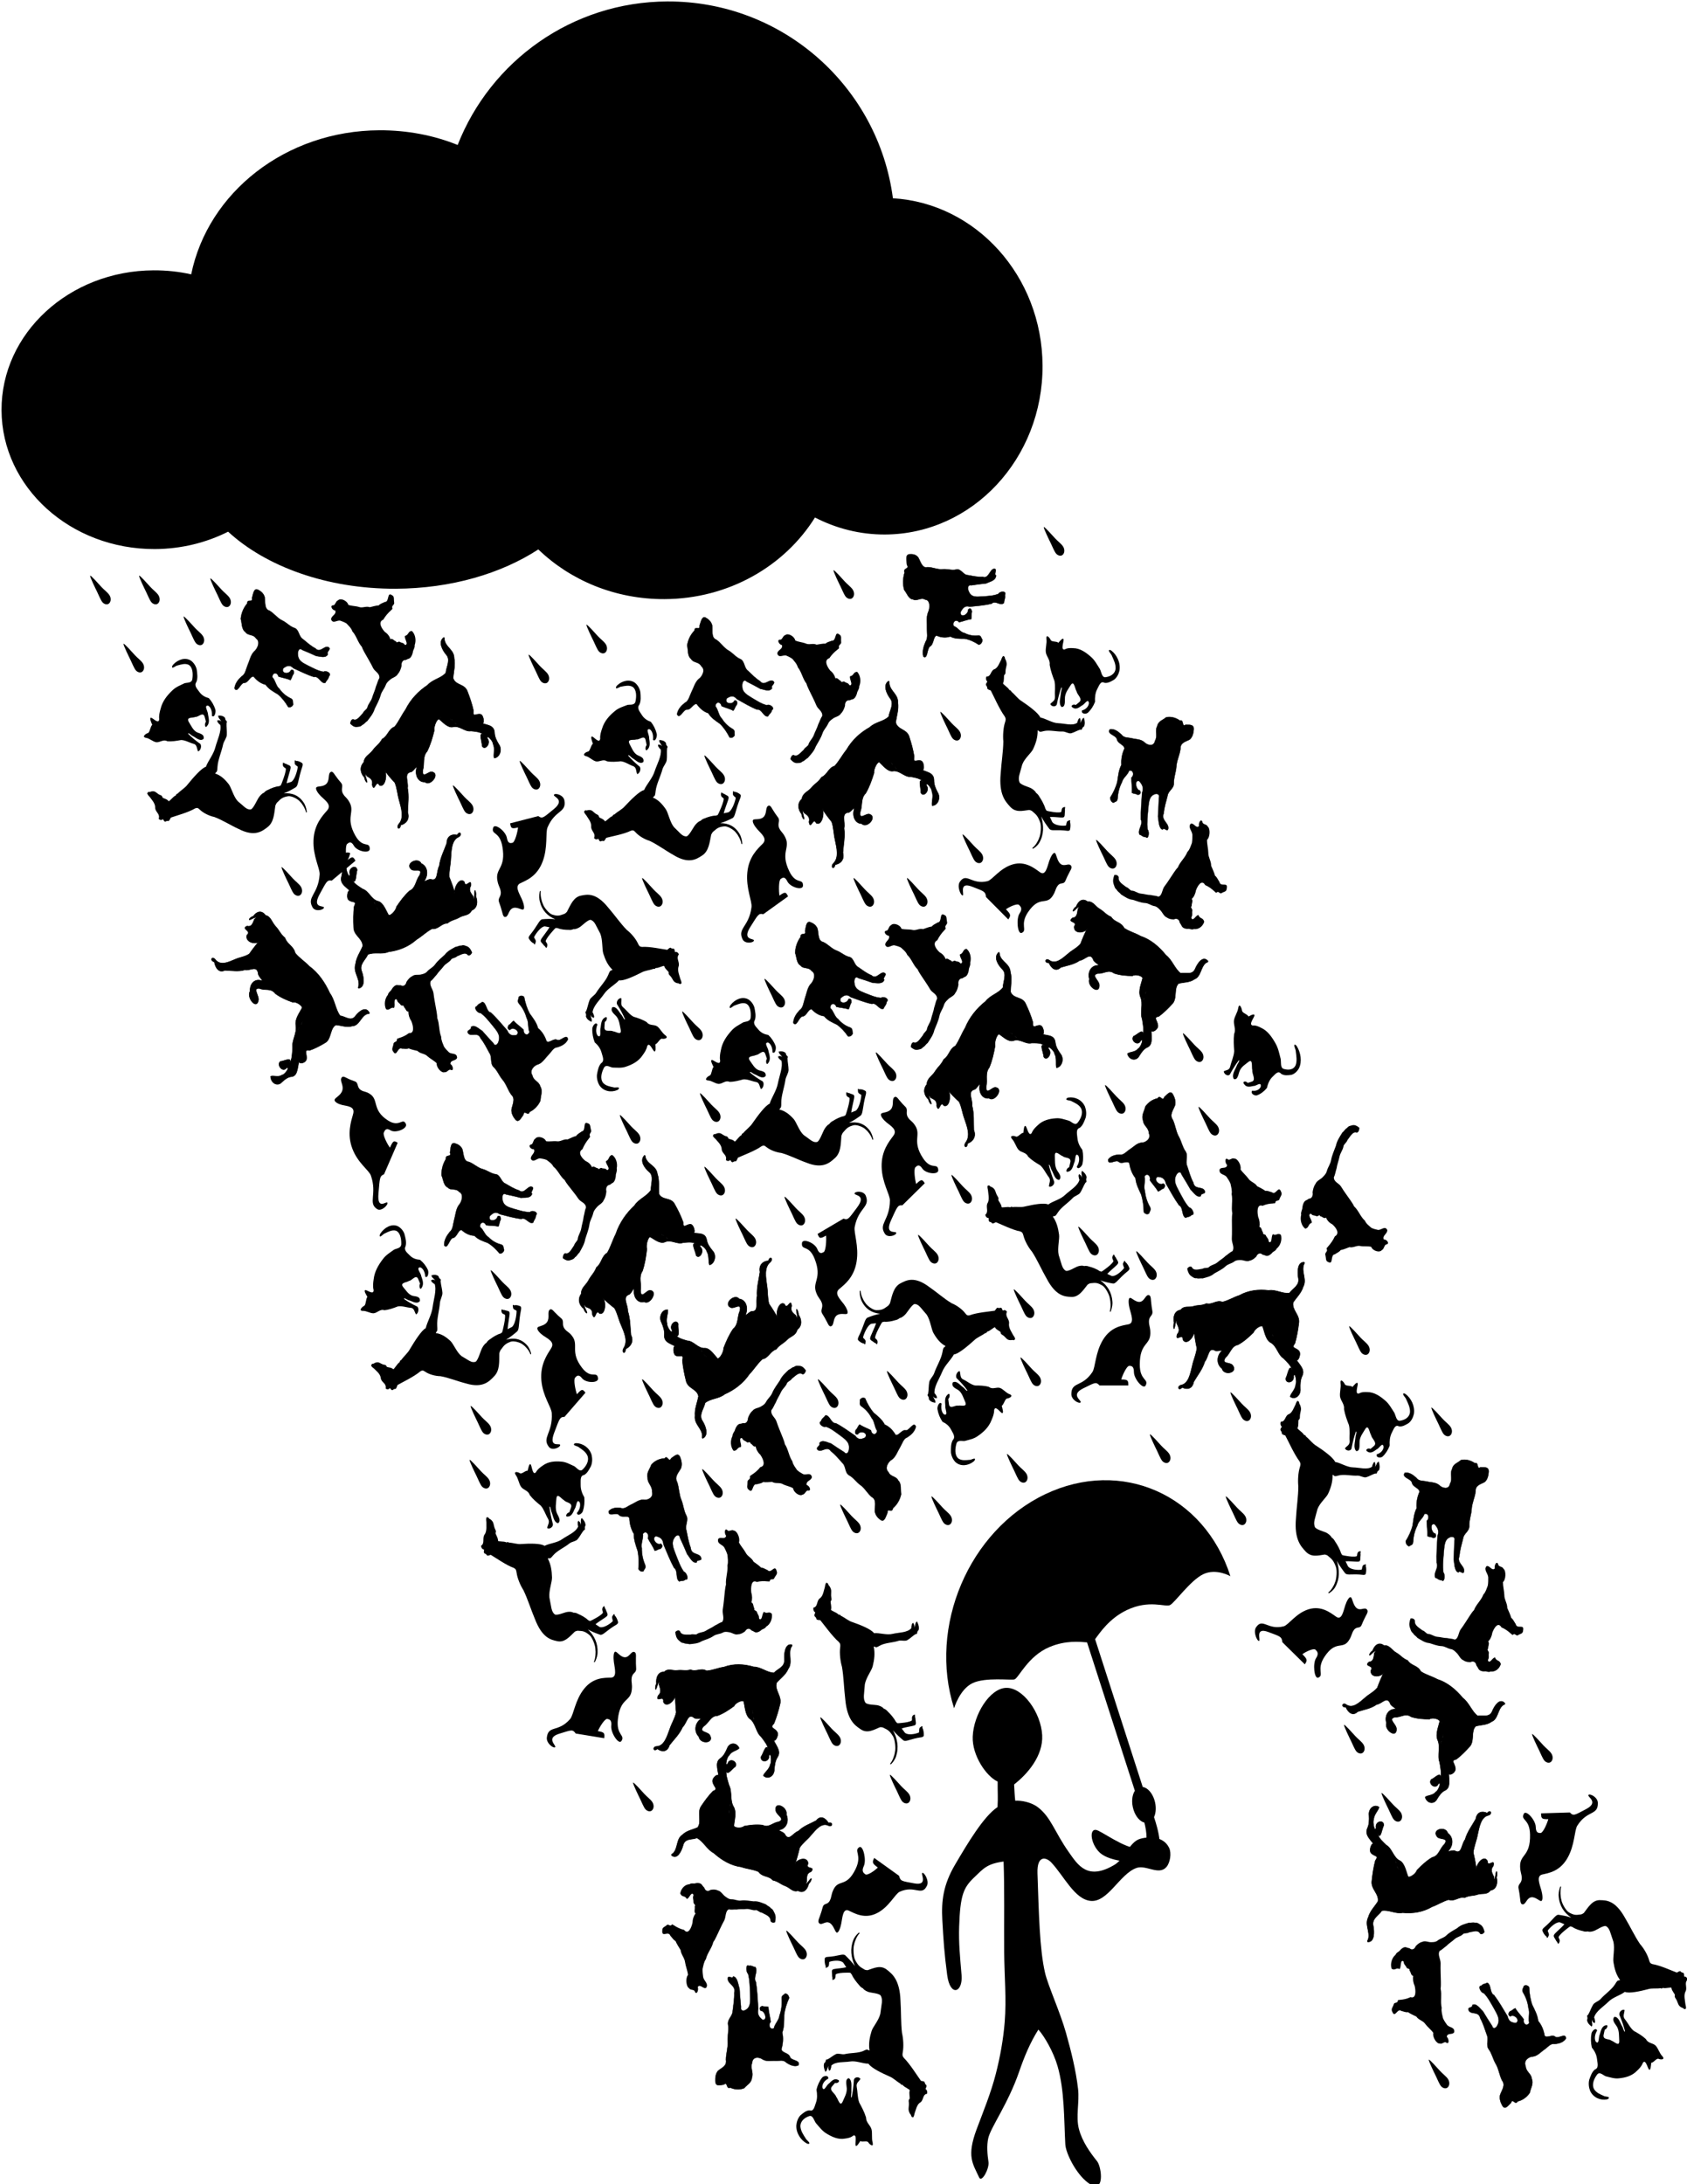 <?xml version="1.0" encoding="UTF-8" standalone="no"?>
<!-- Created with Inkscape (http://www.inkscape.org/) -->

<svg
   xmlns:dc="http://purl.org/dc/elements/1.1/"
   xmlns:cc="http://creativecommons.org/ns#"
   xmlns:rdf="http://www.w3.org/1999/02/22-rdf-syntax-ns#"
   xmlns:svg="http://www.w3.org/2000/svg"
   xmlns="http://www.w3.org/2000/svg"
   xmlns:xlink="http://www.w3.org/1999/xlink"
   xmlns:sodipodi="http://sodipodi.sourceforge.net/DTD/sodipodi-0.dtd"
   xmlns:inkscape="http://www.inkscape.org/namespaces/inkscape"
   width="463.636"
   height="600"
   id="svg2846"
   version="1.1"
   inkscape:version="0.48.2 r9819"
   sodipodi:docname="raining_cats_and_dogs_page.svg">
  <title
     id="title9880">Raining Cats and Dogs</title>
  <sodipodi:namedview
     id="base"
     pagecolor="#ffffff"
     bordercolor="#666666"
     borderopacity="1.0"
     inkscape:pageopacity="0.0"
     inkscape:pageshadow="2"
     inkscape:zoom="0.57"
     inkscape:cx="191.90939"
     inkscape:cy="284.63259"
     inkscape:document-units="px"
     inkscape:current-layer="layer1"
     showgrid="false"
     inkscape:window-width="1001"
     inkscape:window-height="961"
     inkscape:window-x="519"
     inkscape:window-y="-3"
     inkscape:window-maximized="0"
     fit-margin-top="0"
     fit-margin-left="0"
     fit-margin-right="0"
     fit-margin-bottom="0" />
  <defs
     id="defs2848" />
  <g
     inkscape:label="Layer 1"
     inkscape:groupmode="layer"
     id="layer1"
     transform="translate(989.645,-1700.484)">
    <g
       id="g9791"
       transform="matrix(1.097,0,0,1.342,74.935,-685.06)">
      <path
         sodipodi:nodetypes="czzzzzz"
         id="path2078"
         d="m -734.25,2086.236 c 0.697,0.614 1.515,1.079 1.963,1.629 0.439,0.541 0.471,1.247 -0.012,1.679 -0.472,0.422 -1.295,0.216 -1.73,-0.216 -0.436,-0.433 -0.915,-1.438 -1.294,-2.067 -0.379,-0.628 -1.907,-3.177 -1.766,-3.349 0.13,-0.159 2.131,1.699 2.84,2.324 z"
         style="fill:#000000;fill-opacity:1;fill-rule:nonzero;stroke:none"
         inkscape:connector-curvature="0" />
      <g
         transform="matrix(0.037,0,0,0.037,-651.303,1969.035)"
         id="g6515">
        <path
           style="color:#000000;fill:#000000;fill-opacity:1;fill-rule:nonzero;stroke:none;stroke-width:20;marker:none;visibility:visible;display:inline;overflow:visible;enable-background:accumulate"
           d="m -1401.183,901.39 c -17.415,14.119 23.722,10.953 32.122,17.525 22.648,9.121 48.651,17.961 63.328,38.662 16.755,27.815 -3.426,59.781 -23.158,79.829 -17.383,17.599 -39.922,-4.824 -57.601,-10.807 -29.637,-6.551 -59.258,-16.268 -90.138,-13.706 -43.172,2.537 -88.421,10.827 -122.863,38.895 -15.819,11.723 -31.691,24.201 -40.3,42.452 -18.379,21.505 -29.843,-23.802 -38.929,-35.866 -13.101,-15.205 -16.369,24.777 -17.46,34.432 -18.646,2.028 -32.128,22.274 -48.606,21.865 -13.722,-6.63 -50.107,-8.278 -27.613,13.327 19.075,16.645 25.51,42.221 43.451,59.277 19.949,16.725 50.654,12.847 65.017,37.772 24.518,19.902 52.917,34.059 81.139,47.703 24.549,17.211 38.439,44.984 59.036,66.221 15.693,16.984 1.203,33.778 0.457,50.469 15.465,8.357 46.793,-12.972 32.234,-33.115 -12.896,-27.48 -24.333,-55.81 -32.642,-85.019 6.13,-8.015 12.914,22.381 19.238,28.928 13.277,19.689 22.493,53.899 51.035,53.273 21.839,-18.226 -7.338,-40.742 -17.339,-56.713 -14.332,-22.829 -10.893,-51.262 -12.297,-76.988 -0.431,-36.015 35.49,-0.86 52.009,2.014 15.271,12.826 56.919,4.676 53.505,31.316 -2.588,10.577 -6.067,20.907 -9.147,31.346 -15.019,1.194 -29.436,30.173 -5.741,23.478 24.828,-4.171 32.154,-27.736 39.884,-48.292 10.468,-12.693 4.073,-62.04 28.954,-39.59 11.197,19.491 1.776,44.907 -11.233,60.218 7.052,20.694 35.01,-0.962 38.59,-14.746 6.516,-25.353 5.847,-52.5 -0.532,-77.789 -16.753,-17.816 -30.38,-38.867 -33.372,-63.934 -1.663,-20.441 -13.201,-50.553 14.886,-57.724 20.858,-11.943 30.774,-35.086 40.503,-55.843 6.728,-20.099 4.27,-42.46 -4.27,-61.727 -20.631,-39.056 -69.751,-55.404 -111.647,-50.344 -3.604,0.666 -7.173,1.625 -10.501,3.202 z"
           id="rect6511"
           inkscape:connector-curvature="0" />
        <path
           style="fill:#000000;stroke:#000000;stroke-width:3.294px;stroke-linecap:butt;stroke-linejoin:miter;stroke-opacity:1"
           d="m 204.142,1809.599 c -45.65,-1.895 -45.179,53.803 -38.982,85.655 11.565,43.458 -36.943,57.823 -59.518,84.407 -45.465,6.529 -92.136,-20.853 -140.612,-14.232 -67.477,-7.07 -137.316,-0.548 -199.452,27.674 -39.186,10.003 -74.382,28.982 -114.154,36.433 -40.134,-13.319 -68.262,16.935 -107.5,8.344 -36.937,13.616 -52.84,6.613 -90.127,15.737 -29.215,7.248 -61.919,-5.496 -86.119,20.218 -39.457,4.146 -52.097,36.471 -43.2,70.634 -9.607,19.762 -1.15,53.83 6.41,14.191 2.928,-14.954 12.55,-44.779 11.198,-11.659 10.602,20.246 26.468,39.708 2.865,61.289 -14.939,47.14 40.107,-13.176 39.185,29.472 24.025,34.915 79.389,-17.544 76.005,-48.569 0.166,19.219 10.368,66.232 18.127,95.474 -3.824,33.589 -22.912,64.694 -31.133,98.081 -12.806,43.021 -25.058,99.082 -76.307,106.519 -28.73,5.801 -16.289,35.212 8.259,12.083 29.979,13.197 69.089,10.636 78.117,-30.876 26.496,-36.796 58.657,-68.243 75.269,-111.952 26.813,-26.074 23.346,-85.572 72.659,-59.168 23.341,3.761 59.483,-13.258 33.578,7.943 -27.861,28.483 -24.465,69.078 9.47,89.695 13.797,42.01 109.148,23.694 74.186,-15.781 -15.276,-21.748 -83.95,-4.77 -49.456,-45.217 32.584,-23.074 39.344,-64.064 84.034,-70.304 38.489,-17.134 72.811,-42.117 105.373,-68.295 8.043,-22.069 61.251,-47.892 63.079,-29.057 9.27,20.067 18.581,68.957 50.496,84.168 43.77,17.288 50.943,69.032 89.375,88.188 21.178,17.565 54.935,42.661 57.031,64.906 -18.734,-36.669 -29.492,29.757 -41.855,45.683 -2.076,33.898 60.734,24.023 52.825,-12.437 8.222,-30.064 25.362,33.707 14.434,46.248 -0.669,27.681 -33.438,49.363 -37.636,67.525 32.109,19.635 73.93,-6.247 68.825,-43.87 -0.947,-24.614 -0.371,-49.621 13.149,-71.376 23.365,-41.136 -32.806,-68.454 -50.555,-104.055 13.896,45.377 44.576,-9.621 31.122,-29.948 -20.597,-24.534 -59.631,-13.655 -29.788,-46.366 12.471,-35.742 20.207,-72.396 25.942,-109.631 9.823,-46.464 -48.482,-72.452 -38.323,-115.855 22.178,-27.865 54.98,-51.311 67.871,-86.781 25.607,-38.472 -10.272,-77.516 2.208,-117.513 0.125,-4.062 12.334,-15.756 3.624,-17.625 z m -269.813,352.969 c 27.779,2.075 -13.652,0.073 0,0 z m 53.063,43.406 c 11.08,13.631 10.581,26.091 0,0 z m 13.594,33.469 c 7.139,15.027 1.479,23.169 0,0 z M -300.358,2289.88 l -7.031,2.625 7.031,-2.625 z m 430,19.094 c 1.859,2.387 0.865,2.89 0,0 z"
           id="path2830"
           inkscape:connector-curvature="0" />
        <path
           style="fill:#000000;fill-rule:evenodd;stroke:none"
           d="m -1950.973,1554.615 c 4.148,6.505 10.59,10.423 19.729,9.979 1.012,7.83 -2.306,16.77 6.745,21.314 6.052,0.331 11.231,1.978 19.036,9.297 8.191,-0.976 13.88,-3.223 22.94,-7.553 29.535,9.349 113.183,43.616 164.962,51.062 14.44,4.469 17.101,8.853 22.339,24.972 8.952,28.356 33.574,64.485 57.711,87.599 35.453,44.38 63.926,98.668 99.143,148.83 63.124,97.942 123.539,98.869 162.402,100.908 54.236,4.106 82.903,-35.973 115.275,-68.524 -0.051,0.09 -0.138,0.223 -0.186,0.299 12.232,-6.659 17.853,-7.644 24.517,-7.687 29.649,-2.799 42.683,-2.763 75.543,13.411 19.183,8.819 47.441,50.339 50.214,71.996 5.599,16.712 7.21,49.534 0.134,68.749 -1.56,4.98 4.92,6.661 7.543,-1.379 8.279,-17.936 11.061,-40.088 9.632,-49.279 -4.046,-53.829 -35.34,-91.83 -82.395,-119.431 27.892,8.814 61.545,14.869 87.881,18.227 21.513,-1.058 34.183,-26.897 101.459,-70.779 5.68,-5.08 10.435,-9.63 7.815,-15.275 -4.386,-10.609 -15.653,-27.087 -26.142,-31.957 -2.939,-3.433 -1.599,-4.595 -4.895,-8.622 -2.917,1.38 -6.694,4.085 -7.091,7.553 -5.923,6.03 -6.557,11.211 -3.707,17.927 3.349,11.64 7.471,9.523 4.809,16.783 -19.751,19.706 -59.095,46.921 -82.915,42.137 -9.831,-4.009 -19.792,-7.729 -29.72,-11.252 19.107,-17.268 46.731,-34.93 61.286,-46.625 10.374,-8.35 16.954,-13.226 9.482,-24.77 -3.16,-4.514 -5.754,-8.154 -8.208,-11.483 -2.328,-3.813 -6.902,-11.882 -10.649,-13.218 -0.576,-3.673 -1.417,-5.143 -3.833,-5.677 -0.333,-2.618 -1.11,-4.552 -2.797,-5.94 -6.268,3.422 -4.745,4.512 -8.904,8.66 -7.701,14.768 5.942,22.113 4.601,30.179 -9.265,12.9 -32.303,28.597 -56.848,43.178 -5.704,3.482 -15.774,9.948 -23.733,13.197 -4.299,-1.17 -8.665,-2.329 -12.92,-3.354 -18.916,-11.803 -50.959,-21.221 -71.693,-25.067 -11.238,-3.821 -21.924,-4.314 -32.621,-2.57 -12.638,-5.019 -36.092,-1.016 -48.693,3.555 -14.979,4.992 -55.457,25.892 -74.037,23.172 -27.908,-12.821 -29.188,-38.796 -49.613,-88.672 -9.593,-37.621 6.911,-86.735 2.774,-111.989 -6.253,-37.652 -17.333,-71.501 -42.322,-100.125 3.044,-1.858 12.807,-2.98 15.354,-2.923 8.827,-5.388 12.769,-12.686 18.95,-19.676 23.95,-29.917 70.393,-53.043 100.446,-79.836 13.611,-11.935 40.356,-16.141 51.017,-29.484 13.292,-16.567 22.522,-39.111 35.509,-55.492 15.193,-5.249 -1.987,-12.128 7.851,-28.197 -0.831,-7.54 -6.201,-19.133 -16.905,-27.091 -6.177,-6.694 -11.353,-5.489 -12.328,-10.535 -7.978,4.068 -6.31,17.101 -3.662,25.548 -0.287,5.585 0.428,9.65 0.75,13.456 -3.361,-5.202 -2.222,-9.571 -8.255,-14.127 -3.734,-3.359 -7.413,-1.929 -9.362,-7.185 -4.641,4.042 -6.415,9.979 -3.699,17.185 0.198,5.107 1.481,9.974 4.88,15.542 -12.36,34.522 -65.19,58.327 -96.365,82.597 -33.569,26.857 -81.617,33.863 -115.078,53.753 -28.252,-11.223 -104.944,0.967 -155.832,10.537 -27.312,6.609 -55.975,0.722 -85.92,3.704 -5.25,-2.433 -8.643,-3.109 -15.946,1.349 -19.145,-6.023 -58.681,5.227 -58.425,-2.575 -1.554,-15.563 -20.589,-30.969 -22.272,-39.203 2.724,-6.498 2.734,-11.332 -6.737,-22.056 -6.534,-7.284 -12.859,-27.95 -17.89,-34.138 -4.727,-6.376 -16.564,-14.815 -28.293,-16.915 -5.891,-4.858 -8.906,-9.12 -20.097,-3.488 -0.488,6.74 -0.518,11.613 3.414,24.914 1.591,18.354 10.509,45.878 -0.466,66.259 -14.813,17.502 -1.38,39.575 -6.854,54.586 -2.188,7.377 -7.44,10.975 -11.166,14.464 0.9,2.67 1.951,5.103 3.333,7.272 z"
           id="path15"
           inkscape:connector-curvature="0" />
        <path
           style="fill:#000000;fill-opacity:1;stroke:#000000;stroke-width:2.055px;stroke-linecap:butt;stroke-linejoin:miter;stroke-opacity:1"
           d="m -730.686,1374.721 c 28.478,40.299 55.53,82.132 88.149,119.156 30.593,11.679 15.569,58.807 44.992,69.711 12.88,-7.184 29.059,-4.003 40.45,-16.16 27.487,1.453 2.58,-40.411 -16.2,-40.593 -28.051,-24.683 -47.343,-57.865 -68.027,-88.665 -15.894,-26.353 -41,-56.19 -21.732,-87.627 8.118,-17.264 30.625,-29.861 38.352,-6.27 20.61,27.088 40.823,54.753 60.105,82.541 19.083,14.225 43.797,48.285 70.627,36.053 -3.912,-18.762 39.477,-7.164 24.37,-30.766 -16.628,-23.564 -66.707,-2.717 -75.748,-43.258 -18.487,-28.434 -29.239,-60.377 -41.731,-91.537 -15.061,-25.681 8.979,-57.219 -11.449,-81.46 -20.87,-23.603 -27.27,-55.001 -44.584,-80.564 -20.375,-28.501 -23.765,-64.788 -41.621,-94.757 -24.756,-27.356 5.083,-55.141 16.027,-80.763 5.412,-20.42 -2.65,-40.652 -13.428,-56.961 -17.688,-28.523 -40.722,-0.935 -60.47,13.052 -11.493,29.265 -26.759,-17.994 -44.522,6.748 -31.27,5.007 -62.205,20.58 -83.492,45.521 -5.368,23.515 -29.06,49.495 -15.18,76.975 2.031,29.067 38.11,38.557 39.673,71.241 16.119,31.705 -25.185,52.663 -51.767,51.738 -30.44,2.572 -53.689,24.672 -79.944,38.104 -21.59,11.645 -40.256,32.52 -67.177,27.726 -27.541,0.9 -58.931,6.13 -77.756,27.7 -0.7,34.852 50.287,-1.124 70.294,10.842 22.204,17.765 58.967,-8.935 73.695,8.845 5.243,30.341 19.34,60.266 41.42,82.047 3.657,33.451 21.867,61.588 38.141,90.456 12.362,31.208 17.508,64.621 18.3,98.017 9.646,11.078 23.545,13.769 35.782,7.709 3.196,-13.014 17.572,-19.255 5.806,-36.63 -18.22,-25.858 -30.439,-55.67 -33.932,-87.155 -11.012,-25.422 4.672,-54.116 -3.167,-80.54 15.551,-22.82 44.432,-5.048 36.19,19.854 17.774,21.643 39.761,39.448 55.644,62.503 14.362,-2.474 25.621,-15.336 37.016,-15.732 10.679,-8.638 16.551,-21.786 -2.094,-28.418 -23.811,15.929 -70.618,-22.557 -37.21,-37.08 28.22,1.879 48.011,7.554 56.199,38.397 z"
           id="path2830-7"
           inkscape:connector-curvature="0" />
        <path
           id="path1891"
           style="fill:#000000;fill-opacity:1;fill-rule:evenodd;stroke:none"
           d="m -1180.649,2491.024 194.98,0 c 0,-27.718 -1.979,-33.216 -47.882,-33.216 7.333,-22 37.142,-75.225 53.706,-75.225 14.655,0 32.137,0.807 32.137,34.245 0,37.961 63.882,99.165 79.373,74.196 23.085,-37.211 -39.686,-25.864 -39.686,-115.608 0,-122.774 71.651,-105.296 71.651,-174.274 0,-34.51 -9.534,-39.17 -9.534,-63.843 0,-32.608 28.726,-30.715 23.137,-57.752 -3.861,-18.675 -6.882,-33.652 -9.133,-56.236 -1.597,-16.024 -2.106,-33.103 -18.75,-32.416 -19.556,0.807 -26.975,35.229 -57.372,37.697 -30.335,2.463 -56.2,-25.825 -67.941,-21.784 -11.642,4.006 -7.98,35.588 -1.079,58.02 10.848,35.256 34.51,81.098 -8.627,88 -43.137,6.902 -117.333,13.804 -170.824,84.549 -53.49,70.745 -51.516,153.77 -72.471,179.451 -70.328,86.189 -142.396,50.801 -142.396,122.51 0,32.104 54.396,55.216 63.024,44.863 8.627,-10.353 -73.308,-41.203 18.37,-77.647 78.323,-31.135 85.314,-37.491 109.316,-15.529 z"
           inkscape:connector-curvature="0" />
        <path
           style="fill:#000000;fill-rule:evenodd"
           d="m -586.719,1846.064 c 4.722,16.32 10.981,30.567 26.1,39.537 13.364,6.446 20.654,14.036 37.891,11.928 12.968,4.556 25.385,-1.002 39.256,1.44 27.963,-6.453 56.391,-10.557 80.311,-27.636 22.745,-11.31 51.077,-20.913 75.337,-39.086 18.138,-14.022 39.212,-14.666 59.663,-26.84 11.418,-7.497 24.82,-8.189 39.392,-8.092 24.316,-1.291 43.984,11.639 65.334,3.103 16.774,-2.28 31.439,-11.624 44.691,-22.625 7.651,-16.605 27.486,-22.811 40.896,-10.627 8.282,1.312 18.669,4.327 24.619,6.427 12.196,3.2 29.577,-5.2 39.468,-14.313 8.042,-10.32 25.798,-11.413 32.902,-26.004 24.384,-14.942 37.984,-47.086 28.446,-75.612 -22.803,-14.32 -30.605,7.777 -54.393,-3.853 -9.631,11.07 -6.765,25.559 -11.675,36.995 -2.825,10.742 -17.376,10.409 -17.577,-2.441 -1.284,-10.457 -13.271,-16.599 -17.759,-26.778 -3.816,-9.291 -24.553,-4.309 -19.138,-16.666 -10.894,-10.539 -8.697,-28.868 -25.146,-31.207 4.549,-15.781 1.646,-36.743 -7.757,-53.632 -7.657,-26.745 -10.405,-74.666 29.193,-63.123 23.107,-8.563 47.918,-12.345 71.661,-12.981 7.588,-2.589 12.694,3.542 15.444,-6.614 2.859,-14.004 24.262,-3.178 28.267,-19.142 5.006,-12.781 20.676,-23.988 10.028,-38.902 -17.617,-38.923 -34.999,21.938 -61.919,2.557 -14.953,-2.633 -29.905,-9.868 -44.594,-7.457 -17.723,-11.176 -36.388,-17.255 -55.383,-25.812 -16.276,-20.648 -44.622,-23.073 -60.03,-42.842 -14.956,-17.171 -37.889,-31.651 -52.625,-50.194 7.366,-22.75 -21.201,-63.031 -43.415,-59.793 -11.676,-5.958 -25.972,8.103 -39.035,6.042 -25.58,-18.884 -24.508,18.193 -8.242,29.65 -4.445,24.437 -38.677,7.424 -51.014,24.45 -5.408,29.209 31.917,25.279 47.12,41.044 9.156,11.156 18.827,22.603 26.41,37.078 4.37,18.383 12.157,38.221 7.831,58.294 9.074,35.108 -4.051,71.331 4.656,106.665 -2.788,12.68 -2.501,26.222 -2.791,36.921 -0.068,34.541 1.584,69.176 -0.647,103.204 -1.025,23.218 21.134,48.68 4.136,69.016 -15.781,5.019 -30.123,17.684 -45.777,25.709 -16.443,13.746 -39.285,23.787 -57.684,37.209 -16.583,11.03 -38.452,12.682 -53.824,23.5 -6.698,9.365 -30.838,2.876 -44.331,10.503 -21.054,1.368 -60.512,14.599 -73.302,-9.159 -9.71,-7.205 -23.319,-0.296 -30.692,7.887 0.144,0.36 -1.07,2.256 -0.3,2.272 z m 526.753,-188.743 c 0.594,-0.502 0.32,0.781 0,0 z m 69.985,-185.978 c 0.762,-2.551 0.757,-0.407 0,0 z"
           id="path5303"
           inkscape:connector-curvature="0" />
      </g>
      <use
         height="1052.362"
         width="744.094"
         transform="matrix(0.779,-0.627,0.627,0.779,-1495.365,-17.105)"
         id="use8958"
         xlink:href="#g6515"
         y="0"
         x="0" />
      <use
         height="1052.362"
         width="744.094"
         transform="matrix(0.772,0.635,-0.635,0.772,1121.979,811.297)"
         id="use8960"
         xlink:href="#g6515"
         y="0"
         x="0" />
      <use
         height="1052.362"
         width="744.094"
         transform="matrix(0.862,-0.507,0.507,0.862,-1225.188,-164.367)"
         id="use8962"
         xlink:href="#g6515"
         y="0"
         x="0" />
      <use
         height="1052.362"
         width="744.094"
         transform="matrix(-0.979,0.206,-0.206,-0.979,-1091.372,4105.737)"
         id="use8964"
         xlink:href="#g6515"
         y="0"
         x="0" />
      <g
         transform="matrix(0.069,0,0,0.069,-630.851,1923.959)"
         id="g8984">
        <path
           style="fill:#000000;fill-opacity:1;fill-rule:nonzero;stroke:none"
           d="m -1127.294,2311.848 c -276.918,108.126 -424.874,392.503 -330.264,634.805 0,0 19.949,-56.151 66.98,-74.514 47.031,-18.364 139.595,-7.853 152.484,-11.178 14.623,-3.773 48.945,-69.407 126.992,-96.007 59.445,-20.322 109.518,-15.564 136.334,-13.795 l 173.59,440.268 c -10.768,13.043 -13.191,35.098 -4.806,56.573 7.963,20.393 23.428,34.451 39.324,37.791 8.351,27.009 15.43,66.073 -9.827,74.18 -39.356,12.633 -121.532,-35.577 -157.258,-50.059 -35.728,-14.482 -30.588,38.146 5.79,65.496 36.377,27.351 143.603,35.736 196.265,15.174 38.173,-14.905 15.486,-83.949 0.103,-120.943 7.558,-13.255 8.67,-32.436 1.339,-51.211 -8.459,-21.663 -25.503,-36.299 -42.406,-38.397 l -172.888,-438.472 c 17.393,-18.841 51.277,-61.271 114.943,-86.13 81.777,-31.931 139.468,-8.035 156.877,-14.833 17.327,-6.766 73.886,-73.331 120.917,-91.695 47.031,-18.364 98.548,6.002 98.548,6.002 -94.61,-242.303 -396.118,-351.18 -673.036,-243.054 z"
           id="path1306"
           inkscape:connector-curvature="0" />
        <path
           sodipodi:nodetypes="caaaccassaaaaasssaaasssacsssssaaacsssssscc"
           inkscape:connector-curvature="0"
           id="path3869"
           d="m -1299.427,3163.986 c -41.434,-15.366 -93.009,-77.594 -90.483,-133.036 2.993,-65.691 61.609,-143.036 120.988,-144.876 60.828,-1.887 126.856,73.295 131.243,140.496 4.009,61.377 -53.886,115.615 -101.949,146.08 1.223,17.038 2.005,34.89 4.124,48.259 21.633,-1.23 57.95,4.129 82.385,19.448 47.555,29.812 60.137,72.776 111.806,132.761 33.602,39.011 68.443,85.896 167.053,37.413 34.88,-17.148 54.074,-67.434 91.373,-76.381 35.356,-8.48 85.973,-7.197 105.914,26.224 9.645,16.166 3.758,44.588 -9.561,57.154 -27.635,26.073 -73.766,-7.317 -108.887,2.873 -60.602,17.582 -103.437,102.356 -165.943,97.697 -58.675,-4.375 -96.995,-73.813 -143.264,-114.005 -17.888,-15.539 -52.568,-23.503 -50.173,32.619 5.041,118.171 7.569,224.487 27.41,294.595 10.751,37.99 54.992,116.698 76.037,178.085 18.549,54.118 35.792,109.522 43.929,166.7 5.556,39.054 -8.857,81.292 3.065,118.559 12.158,38.003 41.467,70.691 66.306,96.118 16.223,16.606 30.349,102.542 -34.103,62.923 -43.475,-26.723 -79.823,-87.4 -81.582,-113.357 -4.907,-72.451 -2.362,-160.013 -28.394,-232.828 -14.658,-41.005 -46.404,-86.612 -69.382,-107.706 -30.957,40.242 -51.235,80.822 -70.021,125.323 -40.032,94.833 -102.778,164.209 -111.909,196.702 -6.324,22.545 -3.119,49.627 0.754,70.822 3.54,19.373 -24.521,62.625 -33.958,45.848 -23.383,-41.572 -46.072,-62.19 -8.748,-143.729 24.654,-53.855 51.605,-106.946 69.444,-164.001 15.505,-49.587 27,-101.181 32.16,-153.343 6.748,-68.24 -1.271,-137.288 -1.863,-205.934 -0.778,-90.075 1.562,-189.748 -2.218,-270.224 -60.085,6.671 -72.702,20.362 -107.915,48.084 -37.185,29.279 -49.675,51.268 -53.405,145.085 -1.934,48.584 3.068,88.416 8.745,143.731 5.331,51.933 -41.343,66.139 -52.162,-0.047 -10.706,-65.487 -13.613,-104.173 -17.651,-163.409 -3.896,-57.193 3.542,-104.79 46.315,-164.245 45.262,-62.916 103.862,-143.547 154.095,-170.644 2.113,-30.24 0.124,-41.333 0.423,-75.832 z"
           style="fill:#000000;fill-opacity:1;stroke:none" />
      </g>
      <use
         height="1052.362"
         width="744.094"
         transform="matrix(-0.901,0.434,-0.434,-0.901,-490.745,4185.818)"
         id="use8988"
         xlink:href="#g6515"
         y="0"
         x="0" />
      <use
         height="1052.362"
         width="744.094"
         transform="matrix(0.728,-0.686,0.686,0.728,-1737.062,90.315)"
         id="use8990"
         xlink:href="#g6515"
         y="0"
         x="0" />
      <use
         height="1052.362"
         width="744.094"
         transform="translate(22.304,-28.437)"
         id="use8998"
         xlink:href="#path2078"
         y="0"
         x="0" />
      <use
         height="1052.362"
         width="744.094"
         transform="translate(-28.437,-23.976)"
         id="use9000"
         xlink:href="#path2078"
         y="0"
         x="0" />
      <use
         height="1052.362"
         width="744.094"
         transform="translate(-11.152,-25.649)"
         id="use9002"
         xlink:href="#path2078"
         y="0"
         x="0" />
      <use
         height="1052.362"
         width="744.094"
         transform="translate(-3.346,-53.528)"
         id="use9004"
         xlink:href="#path2078"
         y="0"
         x="0" />
      <use
         height="1052.362"
         width="744.094"
         transform="translate(5.018,-65.795)"
         id="use9006"
         xlink:href="#path2078"
         y="0"
         x="0" />
      <use
         height="1052.362"
         width="744.094"
         transform="translate(20.631,-42.377)"
         id="use9008"
         xlink:href="#path2078"
         y="0"
         x="0" />
      <use
         height="1052.362"
         width="744.094"
         transform="translate(-72.486,-23.976)"
         id="use9010"
         xlink:href="#path2078"
         y="0"
         x="0" />
      <use
         height="1052.362"
         width="744.094"
         transform="translate(36.801,-55.201)"
         id="use9012"
         xlink:href="#path2078"
         y="0"
         x="0" />
      <use
         height="1052.362"
         width="744.094"
         transform="translate(51.298,-50.183)"
         id="use9014"
         xlink:href="#path2078"
         y="0"
         x="0" />
      <use
         height="1052.362"
         width="744.094"
         transform="translate(-49.068,-56.874)"
         id="use9016"
         xlink:href="#path2078"
         y="0"
         x="0" />
      <use
         height="1052.362"
         width="744.094"
         transform="translate(-36.801,-61.335)"
         id="use9018"
         xlink:href="#path2078"
         y="0"
         x="0" />
      <use
         height="1052.362"
         width="744.094"
         transform="translate(-56.874,-67.468)"
         id="use9020"
         xlink:href="#path2078"
         y="0"
         x="0" />
      <use
         height="1052.362"
         width="744.094"
         transform="translate(-110.402,-46.28)"
         id="use9022"
         xlink:href="#path2078"
         y="0"
         x="0" />
      <use
         height="1052.362"
         width="744.094"
         transform="translate(-57.989,-82.523)"
         id="use9024"
         xlink:href="#path2078"
         y="0"
         x="0" />
      <use
         height="1052.362"
         width="744.094"
         transform="translate(-78.062,-78.062)"
         id="use9026"
         xlink:href="#path2078"
         y="0"
         x="0" />
      <use
         height="1052.362"
         width="744.094"
         transform="translate(-62.45,-99.251)"
         id="use9028"
         xlink:href="#path2078"
         y="0"
         x="0" />
      <use
         height="1052.362"
         width="744.094"
         transform="translate(-13.94,-90.887)"
         id="use9030"
         xlink:href="#path2078"
         y="0"
         x="0" />
      <use
         height="1052.362"
         width="744.094"
         transform="translate(43.492,-84.196)"
         id="use9032"
         xlink:href="#path2078"
         y="0"
         x="0" />
      <use
         height="1052.362"
         width="744.094"
         transform="translate(66.911,-79.735)"
         id="use9034"
         xlink:href="#path2078"
         y="0"
         x="0" />
      <use
         height="1052.362"
         width="744.094"
         transform="translate(63.007,-94.79)"
         id="use9038"
         xlink:href="#path2078"
         y="0"
         x="0" />
      <use
         height="1052.362"
         width="744.094"
         transform="translate(41.262,-134.379)"
         id="use9044"
         xlink:href="#path2078"
         y="0"
         x="0" />
      <use
         height="1052.362"
         width="744.094"
         transform="translate(7.806,-135.494)"
         id="use9046"
         xlink:href="#path2078"
         y="0"
         x="0" />
      <use
         height="1052.362"
         width="744.094"
         transform="translate(-6.133,-126.573)"
         id="use9048"
         xlink:href="#path2078"
         y="0"
         x="0" />
      <use
         height="1052.362"
         width="744.094"
         transform="translate(-19.516,-126.573)"
         id="use9050"
         xlink:href="#path2078"
         y="0"
         x="0" />
      <use
         height="1052.362"
         width="744.094"
         transform="translate(-41.819,-105.942)"
         id="use9052"
         xlink:href="#path2078"
         y="0"
         x="0" />
      <use
         height="1052.362"
         width="744.094"
         transform="translate(-72.486,-126.573)"
         id="use9054"
         xlink:href="#path2078"
         y="0"
         x="0" />
      <use
         height="1052.362"
         width="744.094"
         transform="translate(-57.432,-5.576)"
         id="use9056"
         xlink:href="#path2078"
         y="0"
         x="0" />
      <use
         height="1052.362"
         width="744.094"
         transform="translate(-22.861,1.673)"
         id="use9060"
         xlink:href="#path2078"
         y="0"
         x="0" />
      <use
         height="1052.362"
         width="744.094"
         transform="translate(-119.881,-145.53)"
         id="use9062"
         xlink:href="#path2078"
         y="0"
         x="0" />
      <use
         height="1052.362"
         width="744.094"
         transform="translate(-103.154,-150.549)"
         id="use9064"
         xlink:href="#path2078"
         y="0"
         x="0" />
      <use
         height="1052.362"
         width="744.094"
         transform="translate(-56.874,-151.664)"
         id="use9066"
         xlink:href="#path2078"
         y="0"
         x="0" />
      <use
         height="1052.362"
         width="744.094"
         transform="translate(124.593,115.297)"
         id="use9078"
         xlink:href="#path2078"
         y="0"
         x="0" />
      <use
         height="1052.362"
         width="744.094"
         transform="translate(2.23,-160.585)"
         id="use9082"
         xlink:href="#path2078"
         y="0"
         x="0" />
      <use
         height="1052.362"
         width="744.094"
         transform="translate(28.147,-198.421)"
         id="use9084"
         xlink:href="#path2078"
         y="0"
         x="0" />
      <use
         height="1052.362"
         width="744.094"
         transform="translate(-100.923,-172.295)"
         id="use9086"
         xlink:href="#path2078"
         y="0"
         x="0" />
      <use
         height="1052.362"
         width="744.094"
         transform="translate(-115.44,-18.509)"
         id="use9088"
         xlink:href="#path2078"
         y="0"
         x="0" />
      <path
         style="fill:#000000;fill-opacity:1;stroke:none"
         d="m -803.246,1777.9 c -23.919,0.077 -44.31,12.233 -52.545,29.379 -5.992,-1.981 -12.637,-3.029 -19.605,-3.007 -23.49,0.076 -42.97,12.753 -47.151,29.49 -3.013,-0.557 -6.171,-0.833 -9.417,-0.822 -21.138,0.068 -38.188,12.902 -38.099,28.65 0.089,15.748 17.282,28.471 38.42,28.403 6.647,-0.022 12.912,-1.318 18.347,-3.556 9.442,7.116 24.746,11.732 41.989,11.676 13.889,-0.045 26.456,-3.109 35.722,-8.047 8.023,6.32 19.223,10.214 31.602,10.175 16.083,-0.052 30.105,-6.751 37.709,-16.709 5.286,2.231 11.25,3.503 17.522,3.483 21.921,-0.071 39.597,-15.553 39.49,-34.582 -0.103,-18.327 -16.68,-33.235 -37.486,-34.248 -3.651,-22.814 -27.609,-40.378 -56.498,-40.284 z"
         id="path5997"
         inkscape:connector-curvature="0" />
      <use
         height="1052.362"
         width="744.094"
         transform="matrix(0.825,-0.565,0.565,0.825,-1478.556,-135.295)"
         id="use9491"
         xlink:href="#g6515"
         y="0"
         x="0" />
      <use
         height="1052.362"
         width="744.094"
         transform="translate(-180.659,-187.907)"
         id="use9493"
         xlink:href="#path2078"
         y="0"
         x="0" />
      <use
         height="1052.362"
         width="744.094"
         transform="translate(-187.35,-180.101)"
         id="use9495"
         xlink:href="#path2078"
         y="0"
         x="0" />
      <use
         height="1052.362"
         width="744.094"
         transform="translate(-198.501,-188.465)"
         id="use9497"
         xlink:href="#path2078"
         y="0"
         x="0" />
      <use
         height="1052.362"
         width="744.094"
         transform="translate(-202.404,-174.525)"
         id="use9499"
         xlink:href="#path2078"
         y="0"
         x="0" />
      <use
         height="1052.362"
         width="744.094"
         transform="translate(-210.768,-188.465)"
         id="use9501"
         xlink:href="#path2078"
         y="0"
         x="0" />
      <use
         height="1052.362"
         width="744.094"
         transform="translate(-162.816,-128.803)"
         id="use9503"
         xlink:href="#path2078"
         y="0"
         x="0" />
      <use
         height="1052.362"
         width="744.094"
         transform="translate(-115.707,-7.478)"
         id="use9507"
         xlink:href="#path2078"
         y="0"
         x="0" />
      <use
         height="1052.362"
         width="744.094"
         transform="translate(-27.832,45.228)"
         id="use9509"
         xlink:href="#path2078"
         y="0"
         x="0" />
      <use
         height="1052.362"
         width="744.094"
         transform="translate(-24.534,-189.58)"
         id="use9511"
         xlink:href="#path2078"
         y="0"
         x="0" />
      <use
         height="1052.362"
         width="744.094"
         transform="translate(-86.426,-178.428)"
         id="use9513"
         xlink:href="#path2078"
         y="0"
         x="0" />
      <use
         inkscape:transform-center-y="500.79642"
         inkscape:transform-center-x="1002.0713"
         height="1052.362"
         width="744.094"
         transform="matrix(0.991,0.133,-0.133,0.991,136.653,182.229)"
         id="use9515"
         xlink:href="#g6515"
         y="0"
         x="0" />
      <use
         height="1052.362"
         width="744.094"
         transform="matrix(0.779,0.627,-0.627,0.779,1184.595,943.84)"
         id="use9517"
         xlink:href="#g6515"
         y="0"
         x="0" />
      <use
         height="1052.362"
         width="744.094"
         transform="matrix(-1,0.025,-0.025,-1,-1220.605,4227.184)"
         id="use9519"
         xlink:href="#g6515"
         y="0"
         x="0" />
      <use
         height="1052.362"
         width="744.094"
         transform="translate(125.253,-18.172)"
         id="use9523"
         xlink:href="#path2078"
         y="0"
         x="0" />
      <use
         height="1052.362"
         width="744.094"
         transform="translate(150.481,48.648)"
         id="use9529"
         xlink:href="#path2078"
         y="0"
         x="0" />
      <use
         height="1052.362"
         width="744.094"
         transform="translate(54.738,-12.698)"
         id="use9531"
         xlink:href="#path2078"
         y="0"
         x="0" />
      <use
         height="1052.362"
         width="744.094"
         transform="translate(112.762,60.718)"
         id="use9537"
         xlink:href="#path2078"
         y="0"
         x="0" />
      <use
         height="1052.362"
         width="744.094"
         transform="translate(104.65,-34.835)"
         id="use9539"
         xlink:href="#path2078"
         y="0"
         x="0" />
      <use
         height="1052.362"
         width="744.094"
         transform="translate(74.912,-21.291)"
         id="use9541"
         xlink:href="#path2078"
         y="0"
         x="0" />
      <use
         height="1052.362"
         width="744.094"
         transform="translate(103.372,46.761)"
         id="use9543"
         xlink:href="#path2078"
         y="0"
         x="0" />
      <use
         height="1052.362"
         width="744.094"
         transform="translate(-10.415,56.986)"
         id="use9545"
         xlink:href="#path2078"
         y="0"
         x="0" />
      <use
         height="1052.362"
         width="744.094"
         transform="translate(18.925,-8.674)"
         id="use9547"
         xlink:href="#path2078"
         y="0"
         x="0" />
      <use
         height="465.33"
         width="393.16"
         transform="matrix(-0.863,-0.506,0.506,-0.863,-2387.952,3588.719)"
         id="use9735"
         xlink:href="#g6515"
         y="0"
         x="0" />
      <use
         height="465.33"
         width="393.16"
         transform="translate(73.741,0)"
         id="use9737"
         xlink:href="#path2078"
         y="0"
         x="0" />
      <use
         height="465.33"
         width="393.16"
         transform="translate(-74.751,58.589)"
         id="use9739"
         xlink:href="#path2078"
         y="0"
         x="0" />
      <use
         height="465.33"
         width="393.16"
         transform="translate(-36.365,88.893)"
         id="use9743"
         xlink:href="#path2078"
         y="0"
         x="0" />
      <path
         id="rect6511-4"
         d="m -645.866,1991.487 c -0.786,-0.289 0.102,0.97 0.052,1.365 0.14,0.901 0.354,1.904 -0.03,2.771 -0.572,1.069 -1.983,1.033 -3.004,0.783 -0.897,-0.221 -0.608,-1.373 -0.754,-2.054 -0.356,-1.076 -0.611,-2.212 -1.283,-3.154 -0.907,-1.336 -2.037,-2.63 -3.596,-3.198 -0.678,-0.283 -1.382,-0.554 -2.132,-0.481 -1.041,-0.178 0.193,-1.412 0.406,-1.934 0.237,-0.711 -1.108,-0.052 -1.438,0.098 -0.422,-0.559 -1.329,-0.605 -1.63,-1.141 -0.05,-0.567 -0.692,-1.766 -0.955,-0.631 -0.169,0.93 -0.867,1.625 -1.071,2.527 -0.155,0.96 0.556,1.871 0.031,2.808 -0.17,1.167 -0.081,2.349 0.021,3.515 -0.083,1.117 -0.708,2.093 -0.996,3.159 -0.245,0.828 -1.061,0.684 -1.61,0.979 0.028,0.656 1.31,1.253 1.678,0.401 0.635,-0.939 1.325,-1.847 2.104,-2.672 0.374,0.043 -0.471,0.842 -0.56,1.17 -0.378,0.802 -1.299,1.752 -0.734,2.655 1.002,0.352 1.167,-1.014 1.488,-1.64 0.458,-0.896 1.436,-1.329 2.235,-1.866 1.147,-0.702 0.706,1.122 0.93,1.707 -0.12,0.735 0.938,1.915 0.018,2.315 -0.389,0.119 -0.787,0.205 -1.18,0.306 -0.326,-0.459 -1.531,-0.368 -0.863,0.265 0.608,0.717 1.504,0.501 2.311,0.356 0.607,0.093 2.068,-1.055 1.823,0.172 -0.411,0.732 -1.407,0.915 -2.147,0.791 -0.529,0.622 0.7,1.105 1.211,0.956 0.938,-0.276 1.796,-0.816 2.485,-1.504 0.251,-0.878 0.666,-1.717 1.413,-2.292 0.624,-0.444 1.369,-1.39 2.136,-0.626 0.782,0.441 1.714,0.317 2.566,0.232 0.773,-0.168 1.444,-0.675 1.899,-1.317 0.859,-1.408 0.444,-3.296 -0.519,-4.544 -0.09,-0.103 -0.19,-0.199 -0.303,-0.276 z"
         style="color:#000000;fill:#000000;fill-opacity:1;fill-rule:nonzero;stroke:none;stroke-width:20;marker:none;visibility:visible;display:inline;overflow:visible;enable-background:accumulate"
         inkscape:connector-curvature="0" />
      <path
         inkscape:transform-center-y="17.701393"
         inkscape:transform-center-x="-47.47717"
         id="path2830-2"
         d="m -877.916,1984.903 c -0.92,-1.437 -2.613,-0.229 -3.455,0.643 -1.081,1.285 -2.56,0.109 -3.857,-0.012 -1.174,-1.251 -1.336,-3.265 -2.578,-4.605 -1.23,-2.215 -2.925,-4.212 -5.12,-5.507 -1.146,-0.984 -2.48,-1.654 -3.56,-2.711 -0.453,-1.513 -1.981,-1.725 -2.559,-3.109 -1.208,-0.838 -1.334,-1.474 -2.412,-2.419 -0.848,-0.738 -1.159,-2.011 -2.464,-2.201 -0.972,-1.118 -2.232,-0.812 -3.086,0.192 -0.81,0.13 -1.671,1.118 -0.297,0.5 0.52,-0.231 1.638,-0.576 0.597,0.093 -0.392,0.758 -0.647,1.66 -1.813,1.401 -1.762,0.553 1.262,0.944 -0.062,1.83 -0.553,1.483 2.238,2.052 3.114,1.284 -0.584,0.417 -1.803,1.736 -2.531,2.6 -1.109,0.603 -2.469,0.685 -3.667,1.149 -1.59,0.53 -3.567,1.357 -4.893,-0.051 -0.793,-0.754 -1.426,0.256 -0.193,0.511 0.239,1.2 1.155,2.341 2.618,1.727 1.693,0.022 3.344,0.332 5.037,-0.097 1.372,0.261 3.117,-1.12 3.366,0.954 0.385,0.794 1.68,1.535 0.477,1.197 -1.468,-0.242 -2.637,0.732 -2.54,2.212 -0.989,1.322 1.614,3.846 2.072,1.931 0.338,-0.933 -1.653,-2.67 0.323,-2.481 1.404,0.502 2.802,-0.17 3.951,1.063 1.349,0.81 2.848,1.324 4.346,1.759 0.847,-0.227 2.777,0.847 2.24,1.306 -0.415,0.713 -1.711,2.046 -1.492,3.348 0.409,1.709 -1.02,3.037 -0.782,4.623 -0.084,1.024 -0.128,2.594 -0.763,3.135 0.72,-1.359 -1.542,-0.264 -2.294,-0.301 -1.081,0.663 0.567,2.372 1.512,1.349 1.096,-0.393 -0.487,1.498 -1.105,1.432 -0.861,0.573 -2.226,0.035 -2.872,0.296 0.087,1.403 1.775,2.127 2.816,1.165 0.733,-0.556 1.51,-1.075 2.465,-1.127 1.759,-0.167 1.391,-2.47 2.099,-3.776 -1.09,1.397 1.249,1.157 1.583,0.31 0.309,-1.156 -0.86,-2.116 0.78,-1.905 1.36,-0.384 2.647,-0.933 3.909,-1.556 1.632,-0.695 1.177,-3.035 2.722,-3.655 1.327,0.081 2.747,0.582 4.108,0.216 1.725,-0.041 2.151,-1.975 3.641,-2.45 0.127,-0.083 0.746,0.04 0.617,-0.267 z m -16.576,-0.688 c 0.531,0.894 -0.293,-0.418 0,0 z m -0.191,2.553 c -0.179,0.631 -0.571,0.883 0,0 z m -0.732,1.133 c -0.307,0.54 -0.677,0.542 0,0 z m -8,-8.135 -0.231,-0.159 0.231,0.159 z m 8.63,13.56 c -0.033,0.108 -0.07,0.088 0,0 z"
         style="fill:#000000;stroke:#000000;stroke-width:0.123px;stroke-linecap:butt;stroke-linejoin:miter;stroke-opacity:1"
         inkscape:connector-curvature="0" />
      <path
         inkscape:transform-center-y="-8.0812205"
         id="path15-3"
         d="m -766.689,2106.991 c 0.03,0.287 0.179,0.525 0.492,0.663 -0.097,0.278 -0.357,0.521 -0.131,0.825 0.197,0.112 0.342,0.254 0.48,0.629 0.29,0.105 0.517,0.124 0.892,0.131 0.83,0.806 3.051,3.348 4.655,4.462 0.408,0.391 0.423,0.581 0.329,1.207 -0.175,1.096 0.043,2.715 0.463,3.89 0.442,2.075 0.486,4.363 0.823,6.627 0.471,4.325 2.473,5.366 3.737,6.084 1.742,1.044 3.37,0.184 4.995,-0.362 -0.002,-9e-4 -0.009,0.01 -0.011,0.01 0.52,-0.018 0.724,0.043 0.947,0.153 1.037,0.402 1.472,0.621 2.298,1.71 0.493,0.615 0.743,2.474 0.474,3.243 -0.092,0.652 -0.587,1.774 -1.145,2.298 -0.135,0.14 0.053,0.305 0.275,0.08 0.576,-0.461 1.039,-1.154 1.145,-1.485 0.765,-1.865 0.355,-3.657 -0.755,-5.365 0.784,0.76 1.807,1.525 2.63,2.077 0.736,0.325 1.591,-0.327 4.571,-0.668 0.275,-0.075 0.509,-0.147 0.516,-0.379 0.031,-0.428 -0.07,-1.166 -0.339,-1.504 -0.041,-0.164 0.023,-0.18 -0.019,-0.37 -0.121,0 -0.292,0.024 -0.363,0.134 -0.299,0.102 -0.406,0.265 -0.423,0.537 -0.083,0.445 0.09,0.443 -0.12,0.641 -0.989,0.328 -2.758,0.579 -3.473,0.021 -0.261,-0.298 -0.532,-0.589 -0.804,-0.873 0.927,-0.257 2.144,-0.385 2.826,-0.533 0.486,-0.105 0.787,-0.158 0.731,-0.669 -0.03,-0.204 -0.056,-0.368 -0.082,-0.521 -0.014,-0.166 -0.032,-0.512 -0.135,-0.619 0.042,-0.132 0.039,-0.196 -0.033,-0.254 0.033,-0.093 0.039,-0.171 0.006,-0.245 -0.266,0.01 -0.234,0.071 -0.442,0.14 -0.504,0.364 -0.171,0.838 -0.351,1.085 -0.525,0.276 -1.557,0.415 -2.62,0.492 -0.249,0.021 -0.693,0.069 -1.013,0.044 -0.124,-0.111 -0.25,-0.223 -0.375,-0.328 -0.434,-0.71 -1.347,-1.56 -1.975,-2.035 -0.311,-0.315 -0.66,-0.51 -1.046,-0.631 -0.338,-0.379 -1.188,-0.637 -1.685,-0.695 -0.584,-0.084 -2.285,-0.062 -2.86,-0.464 -0.718,-0.894 -0.326,-1.783 -0.175,-3.79 0.308,-1.417 1.68,-2.781 1.964,-3.693 0.42,-1.362 0.616,-2.677 0.26,-4.051 0.133,-0.011 0.477,0.115 0.562,0.159 0.385,-0.032 0.638,-0.21 0.962,-0.34 1.3,-0.599 3.237,-0.595 4.688,-0.987 0.654,-0.171 1.617,0.136 2.196,-0.132 0.721,-0.331 1.406,-0.93 2.113,-1.26 0.595,0.079 0.136,-0.438 0.733,-0.81 0.098,-0.266 0.113,-0.743 -0.112,-1.187 -0.094,-0.327 -0.287,-0.373 -0.236,-0.558 -0.334,0 -0.496,0.466 -0.549,0.792 -0.103,0.182 -0.147,0.329 -0.2,0.462 -0.025,-0.23 0.086,-0.357 -0.04,-0.61 -0.069,-0.175 -0.215,-0.188 -0.193,-0.396 -0.223,0.057 -0.381,0.226 -0.411,0.512 -0.079,0.174 -0.117,0.358 -0.097,0.601 -0.99,0.946 -3.152,0.858 -4.598,1.147 -1.57,0.336 -3.291,-0.233 -4.741,-0.128 -0.756,-0.847 -3.521,-1.722 -5.38,-2.253 -1.022,-0.236 -1.881,-0.911 -2.931,-1.312 -0.135,-0.169 -0.237,-0.248 -0.555,-0.222 -0.539,-0.521 -2.047,-0.806 -1.908,-1.062 0.208,-0.546 -0.17,-1.378 -0.088,-1.681 0.2,-0.172 0.281,-0.333 0.144,-0.849 -0.097,-0.352 0.038,-1.148 -0.027,-1.439 -0.051,-0.292 -0.306,-0.772 -0.662,-1.038 -0.116,-0.261 -0.145,-0.453 -0.613,-0.452 -0.129,0.217 -0.211,0.379 -0.302,0.889 -0.254,0.639 -0.416,1.708 -1.123,2.205 -0.787,0.337 -0.707,1.298 -1.141,1.708 -0.196,0.21 -0.432,0.242 -0.615,0.296 -0.015,0.104 -0.02,0.203 -0.01,0.299 z"
         style="fill:#000000;fill-rule:evenodd;stroke:none"
         inkscape:connector-curvature="0" />
      <path
         id="path2830-7-2"
         d="m -727.506,1901.794 c 1.835,-0.17 3.693,-0.265 5.499,-0.63 0.948,-0.772 2.193,0.593 3.094,-0.156 0.008,-0.551 0.412,-1.015 0.231,-1.61 0.559,-0.862 -1.259,-0.837 -1.615,-0.233 -1.322,0.447 -2.755,0.453 -4.137,0.548 -1.149,0.023 -2.582,0.279 -3.24,-0.931 -0.407,-0.585 -0.395,-1.548 0.512,-1.358 1.261,-0.162 2.533,-0.3 3.791,-0.406 0.816,-0.352 2.379,-0.517 2.483,-1.613 -0.68,-0.223 0.504,-1.411 -0.541,-1.362 -1.072,0.099 -1.332,2.108 -2.812,1.644 -1.265,0.068 -2.499,-0.18 -3.74,-0.356 -1.112,0.01 -1.684,-1.357 -2.849,-1.148 -1.153,0.235 -2.288,-0.143 -3.438,-0.06 -1.302,0.128 -2.539,-0.439 -3.842,-0.42 -1.347,0.291 -1.689,-1.193 -2.314,-2.024 -0.56,-0.556 -1.365,-0.672 -2.093,-0.627 -1.253,0.04 -0.79,1.3 -0.705,2.2 0.733,0.917 -1.081,0.53 -0.612,1.566 -0.421,1.105 -0.494,2.396 -0.084,3.55 0.661,0.612 1.06,1.863 2.207,1.926 0.978,0.476 1.958,-0.514 3.045,0.045 1.326,0.07 1.234,1.797 0.709,2.639 -0.484,1.033 -0.203,2.197 -0.258,3.297 -0.026,0.916 0.302,1.909 -0.355,2.69 -0.484,0.908 -0.9,2.021 -0.553,3.032 1.115,0.672 0.901,-1.648 1.661,-2.072 0.989,-0.387 0.81,-2.074 1.66,-2.219 1.079,0.396 2.31,0.498 3.427,0.19 1.15,0.505 2.4,0.441 3.638,0.453 1.24,0.182 2.417,0.638 3.512,1.235 0.538,-0.105 0.885,-0.505 0.917,-1.014 -0.362,-0.346 -0.295,-0.927 -1.077,-0.871 -1.176,0.107 -2.369,-0.053 -3.453,-0.527 -1.028,-0.118 -1.664,-1.16 -2.665,-1.399 -0.448,-0.928 0.665,-1.532 1.317,-0.801 1.032,-0.172 2.018,-0.551 3.06,-0.635 0.188,-0.511 -0.018,-1.115 0.181,-1.491 -0.08,-0.506 -0.396,-0.942 -0.958,-0.462 0.071,1.067 -2.047,1.864 -1.893,0.512 0.587,-0.878 1.14,-1.413 2.29,-1.102 z"
         style="fill:#000000;fill-opacity:1;stroke:#000000;stroke-width:0.077px;stroke-linecap:butt;stroke-linejoin:miter;stroke-opacity:1"
         inkscape:connector-curvature="0" />
      <path
         d="m -874.229,2017.961 3.411,-6.433 c -0.914,-0.485 -1.13,-0.516 -1.933,0.999 -0.598,-0.627 -1.832,-2.541 -1.542,-3.088 0.256,-0.483 0.589,-1.046 1.692,-0.461 1.252,0.664 4.389,-0.373 3.836,-1.321 -0.824,-1.413 -1.547,0.857 -4.508,-0.713 -4.051,-2.147 -2.221,-4.206 -4.496,-5.412 -1.138,-0.604 -1.459,-0.371 -2.273,-0.802 -1.076,-0.57 -0.511,-1.485 -1.501,-1.774 -0.684,-0.199 -1.231,-0.361 -2.015,-0.682 -0.557,-0.228 -1.129,-0.51 -1.397,0.052 -0.316,0.659 0.69,1.506 0.24,2.552 -0.449,1.044 -1.835,1.402 -1.907,1.86 -0.071,0.454 1.035,0.886 1.895,1.05 1.353,0.259 3.279,0.28 2.752,1.824 -0.527,1.544 -1.597,4.112 -0.199,7.115 1.398,3.002 4.172,4.389 4.653,5.53 1.613,3.828 -0.815,5.587 1.551,6.841 1.059,0.562 2.773,-0.829 2.583,-1.294 -0.191,-0.466 -2.642,1.698 -2.24,-1.964 0.343,-3.129 0.255,-3.47 1.4,-3.878 z"
         style="fill:#000000;fill-opacity:1;fill-rule:evenodd;stroke:none"
         id="path1891-2"
         inkscape:connector-curvature="0" />
      <path
         id="path5303-1"
         d="m -629.928,2008.427 c -0.528,-0.351 -1.051,-0.606 -1.698,-0.496 -0.536,0.139 -0.927,0.099 -1.367,0.575 -0.479,0.183 -0.699,0.641 -1.153,0.906 -0.641,0.859 -1.352,1.662 -1.621,2.726 -0.375,0.871 -0.951,1.829 -1.203,2.932 -0.178,0.837 -0.763,1.364 -1.052,2.205 -0.144,0.489 -0.51,0.833 -0.927,1.181 -0.662,0.624 -1.534,0.73 -1.936,1.489 -0.423,0.47 -0.615,1.09 -0.727,1.723 0.183,0.658 -0.233,1.313 -0.909,1.29 -0.268,0.163 -0.636,0.327 -0.857,0.411 -0.425,0.203 -0.717,0.862 -0.779,1.361 0.02,0.488 -0.46,0.948 -0.31,1.535 -0.334,1.014 0.054,2.259 1.015,2.841 0.995,-0.142 0.684,-0.96 1.643,-1.203 0.007,-0.548 -0.424,-0.891 -0.56,-1.336 -0.179,-0.374 0.244,-0.716 0.56,-0.355 0.289,0.267 0.779,0.153 1.152,0.334 0.333,0.172 0.804,-0.47 0.948,0.013 0.565,0.037 0.945,0.613 1.47,0.282 0.251,0.559 0.84,1.087 1.516,1.341 0.864,0.577 2.099,1.876 0.692,2.503 -0.452,0.802 -1.067,1.508 -1.728,2.099 -0.153,0.257 -0.447,0.206 -0.28,0.561 0.257,0.468 -0.615,0.676 -0.343,1.228 0.166,0.485 -0.01,1.183 0.653,1.35 1.442,0.684 0.468,-1.47 1.702,-1.568 0.489,-0.286 1.09,-0.441 1.451,-0.864 0.775,-0.109 1.453,-0.387 2.201,-0.601 0.962,0.195 1.828,-0.42 2.744,-0.229 0.841,0.128 1.844,-0.013 2.711,0.16 0.339,0.826 2.125,1.284 2.68,0.656 0.476,-0.112 0.544,-0.858 0.966,-1.114 1.185,-0.079 0.259,-1.11 -0.481,-1.044 -0.463,-0.803 0.923,-1.145 0.863,-1.928 -0.551,-0.963 -1.52,0.05 -2.333,-0.032 -0.53,-0.097 -1.082,-0.19 -1.647,-0.419 -0.568,-0.418 -1.269,-0.796 -1.63,-1.472 -1.106,-0.781 -1.606,-2.13 -2.707,-2.927 -0.227,-0.429 -0.562,-0.807 -0.812,-1.119 -0.832,-0.986 -1.715,-1.933 -2.473,-2.956 -0.531,-0.686 -1.777,-0.877 -1.784,-1.867 0.328,-0.524 0.431,-1.231 0.684,-1.837 0.137,-0.788 0.545,-1.626 0.745,-2.453 0.206,-0.715 0.789,-1.29 0.966,-1.969 -0.035,-0.428 0.809,-0.826 1.01,-1.369 0.567,-0.547 1.372,-1.877 2.31,-1.508 0.451,-0.029 0.672,-0.554 0.684,-0.966 -0.013,-0.01 -0.024,-0.09 -0.046,-0.072 z m -10.452,18.092 c -0.005,0.029 -0.028,-0.014 0,0 z m 2.495,6.988 c 0.04,0.091 -0.012,0.03 0,0 z"
         style="fill:#000000;fill-rule:evenodd"
         inkscape:connector-curvature="0" />
    </g>
  </g>
</svg>
